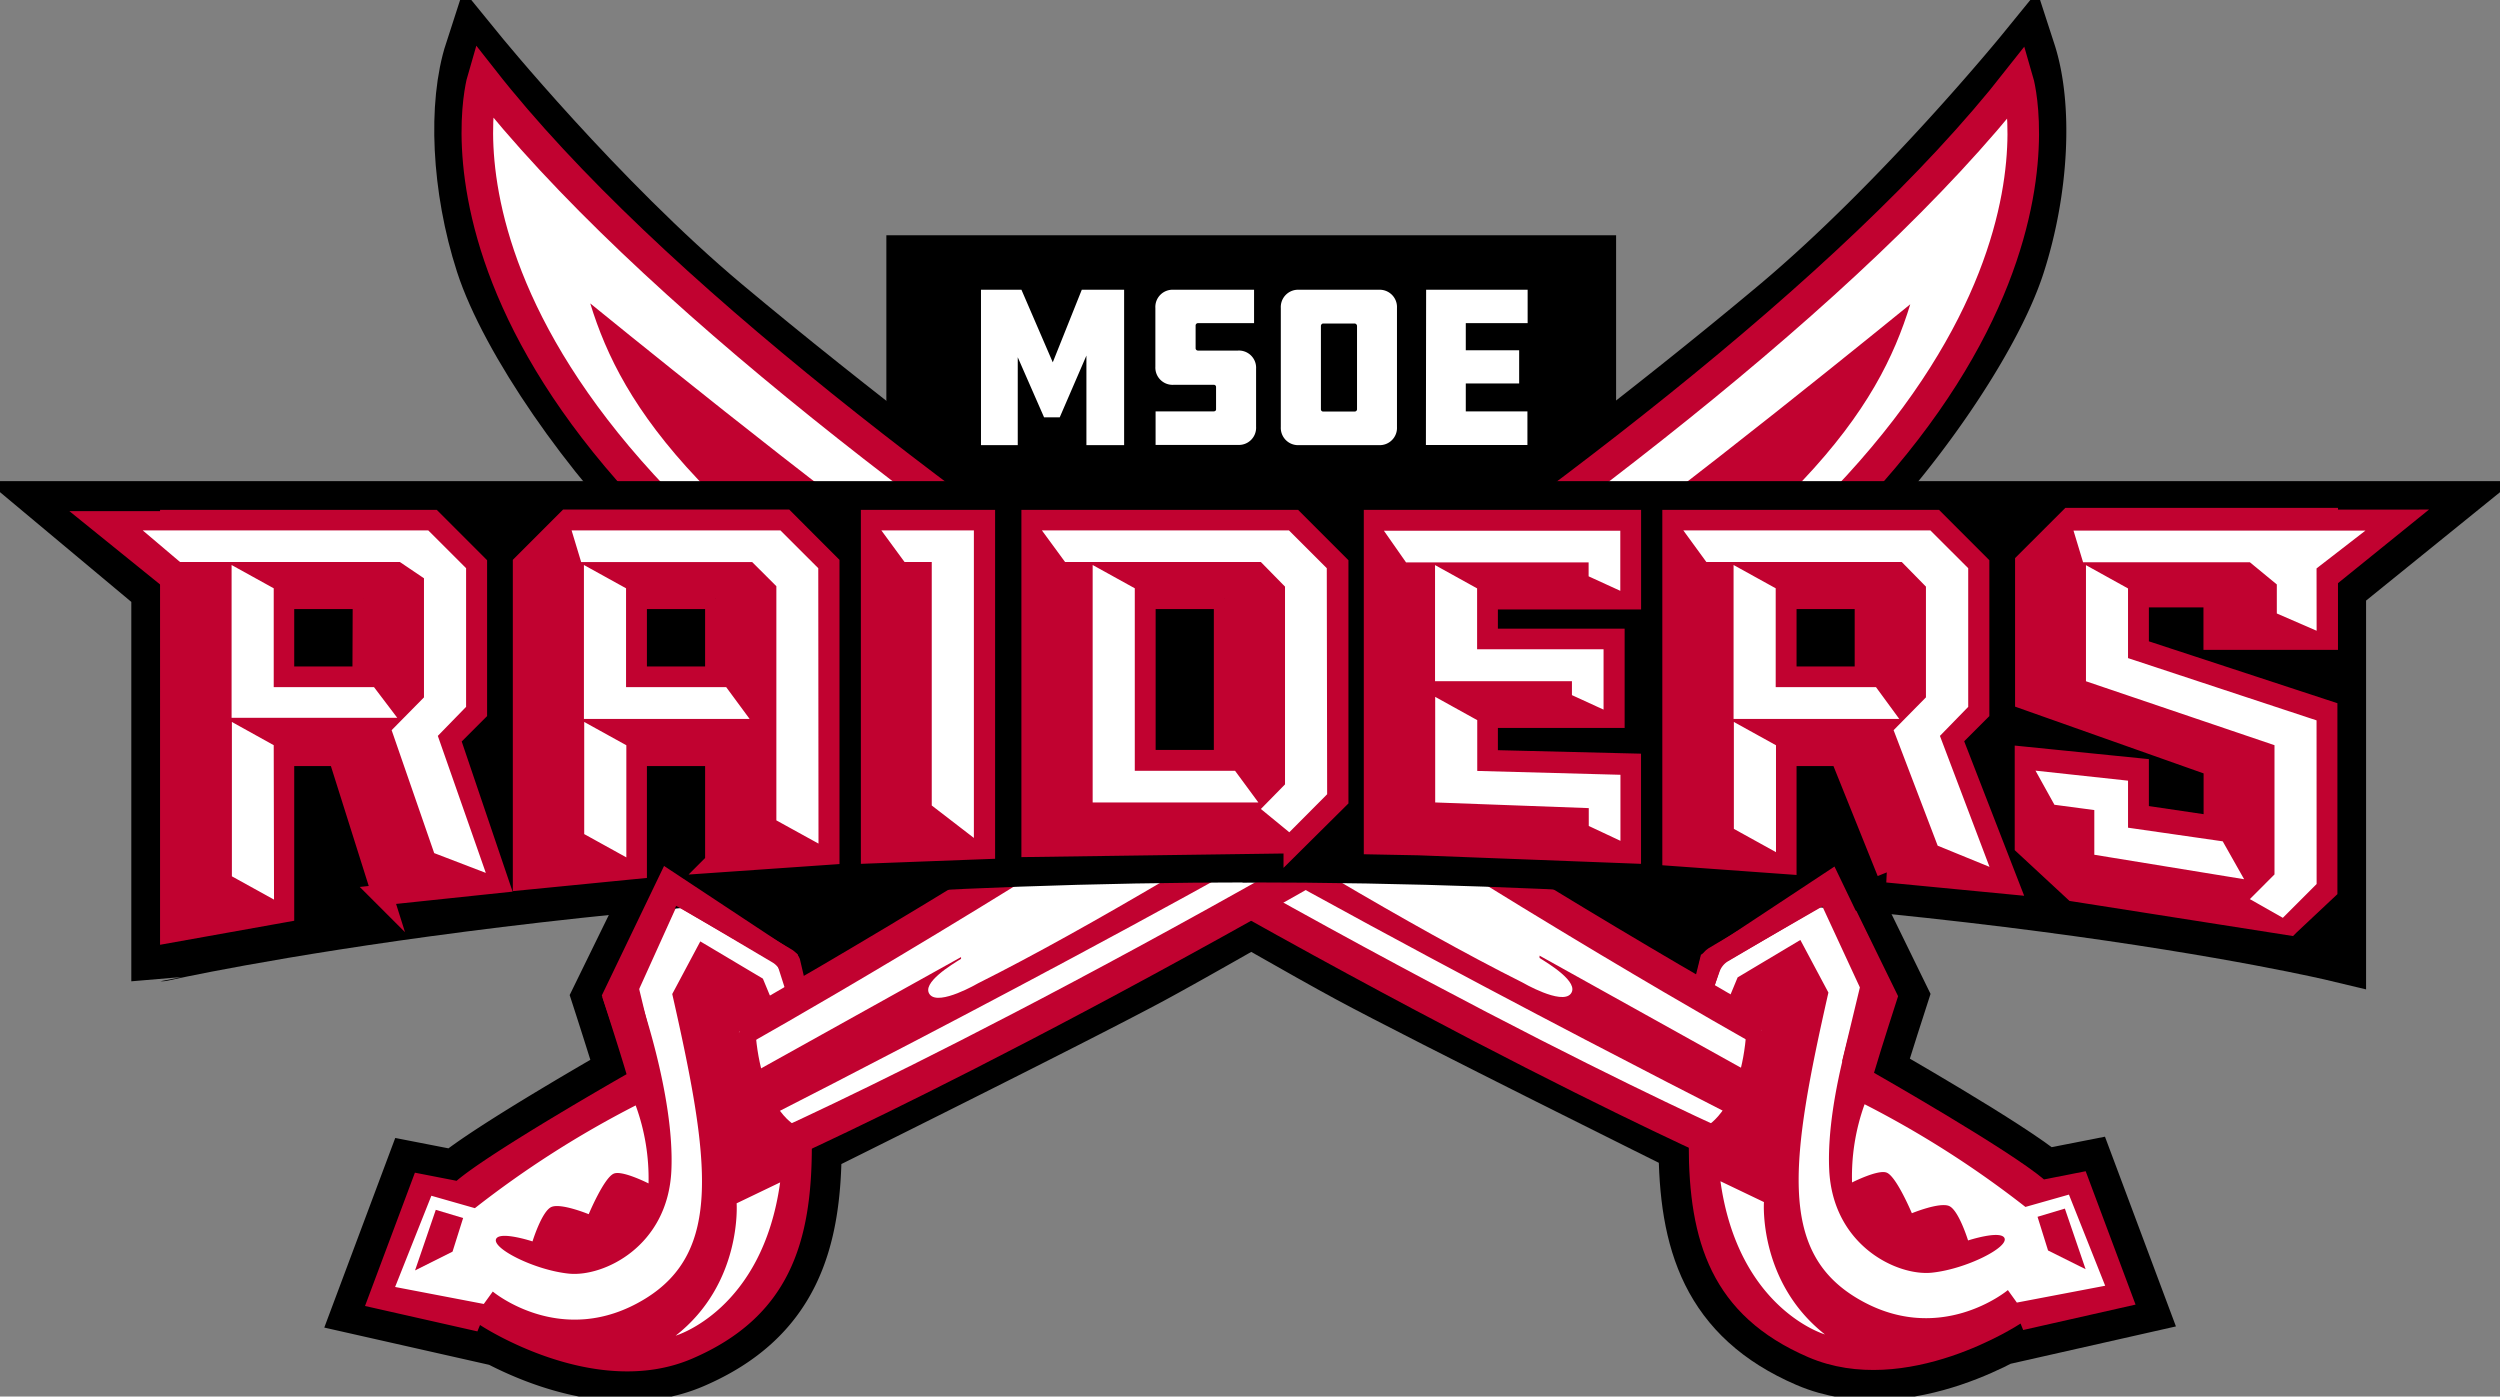 <svg xmlns="http://www.w3.org/2000/svg" width="290" height="162" fill="none"><rect width="100%" height="100%" fill="#808080" stroke="none"/><g clip-path="url(#a)"><path fill="#000" d="M187.468 27.29h-84.65v29.732h84.65V27.291ZM183.103 101.998l13.457 9.116 11.069-8.417-20.884-3.788-3.642 3.089ZM109.782 102.697l-13.457 9.116-11.078-8.418 20.893-3.788 3.642 3.09Z"/><path fill="#231F20" stroke="#000" stroke-miterlimit="10" stroke-width="7" d="M195.972 132.74s-30.28-15.009-39.39-19.925c-9.109-4.916-42.199-24.126-49.062-28.334-6.864-4.21-19.766-13.191-29.305-22.307-9.538-9.117-19.06-23.015-21.869-31.71-2.809-8.696-3.221-18.376-1.261-24.412 0 0 14.164 17.4 28.74 29.605 14.577 12.206 32.375 25.675 41.779 32.266 9.404 6.591 21.162 14.31 29.86 20.06 8.697 5.749 41.307 25.682 41.307 25.682l-.042-.21.555-2.383c.185-.439.499-.811.9-1.069l14.946-8.864 7.049 14.42s-1.96 6.044-2.793 8.889c0 0 15.679 8.923 19.716 12.366l4.837-.951 5.787 15.472-13.038 2.946-.303-.749s-13.239 8.796-24.619 3.905c-11.246-4.84-13.878-13.468-13.87-24.689l.076-.008Z"/><path fill="#C10230" d="M108.024 60.448c30.886 19.765 84.659 51.247 88.705 53.006l.555-2.382c.185-.439.499-.811.9-1.069l14.946-8.864 7.049 14.42s-1.96 6.044-2.793 8.889c0 0 15.679 8.923 19.716 12.366l4.837-.951 5.786 15.471-13.037 2.947-.303-.75s-13.239 8.797-24.619 3.906c-11.246-4.84-13.879-13.468-13.87-24.689"/><path fill="#fff" d="m197.25 118.909 2.212-6.178c.17-.487.495-.904.925-1.187l11.17-6.583 4.517 10s-4.298 11.903-3.886 20.725c.412 8.822 7.907 12.357 11.902 11.945 3.995-.413 9.034-2.98 8.411-4.049-.53-.884-4.205.311-4.205.311s-1.085-3.527-2.204-3.998c-1.119-.472-4.315.841-4.315.841s-1.766-4.208-2.893-4.697c-.951-.446-4.046 1.128-4.046 1.128a24.643 24.643 0 0 1 1.455-9.074 115.243 115.243 0 0 1 18.656 11.911l5.047-1.431 4.205 10.573-10.245 1.953-1.043-1.448s-8.041 6.734-17.663.842c-8.933-5.472-7.57-15.893-3.154-35.355l-3.255-6.103-7.276 4.344-2.591 6.246-1.724-.716ZM199.572 137.024l5.046 2.416s-.664 9.26 7.074 15.354c0 0-10.043-2.912-12.12-17.77Z"/><path fill="#fff" d="M93.843 70.54c46.514 29.598 83.607 49.952 108.445 62.772 0 0 3.045-8.3 1.683-11.625 0 0-85.727-47.585-106.595-63.57"/><path fill="#C10230" d="m239.525 140.198 2.405 7.029-4.357-2.172-1.219-3.906 3.171-.951Z"/><path fill="#fff" d="M204.307 119.474S94.331 58.083 56.01 9.234c0 0-10.598 36.197 54.412 75.314 57.591 34.665 91.681 49.404 91.681 49.404s2.911-8.679 2.238-14.31"/><path stroke="#C10230" stroke-miterlimit="10" stroke-width="3.66" d="M204.307 119.474S94.331 58.083 56.01 9.234c0 0-10.598 36.197 54.412 75.314 57.591 34.665 91.681 49.404 91.681 49.404s2.911-8.679 2.238-14.31"/><path fill="#C10230" d="M202.12 129.995s-52.41-26.49-82.606-45.178C81.092 61.054 72.193 47.291 68.467 35.194c0 0 28.505 23.233 39.288 30.481l-.42.219s-7.276-5.421-8.975-3.367c-1.968 2.323 6.393 7.71 7.267 8.35.875.64 45.042 30.111 70.957 43.082 0 0 4.542 2.652 5.619 1.322 1.076-1.33-2.633-3.535-3.617-4.158v-.27l24.594 13.688-1.06 5.454Z"/><path fill="#C10230" d="m201.565 129.549-3.364 1.793 1.16 3.578s5.678-.842 5.468-1.162c-.211-.32-1.371-4.419-1.371-4.419l-1.893.21Z"/><path fill="#C10230" d="M198.024 130.602s3.953-2.046 4.559-11.028c.69-10.185 3.701 10.321 3.701 10.321l-9.126 2.298.866-1.591Z"/><path fill="#231F20" d="M182.548 84.615c6.871-4.209 19.766-13.182 29.304-22.307 9.538-9.125 19.06-23.006 21.869-31.701 2.809-8.696 3.221-18.385 1.262-24.412 0 0-14.165 17.391-28.741 29.597-14.577 12.206-32.383 25.674-41.778 32.274-9.396 6.6-21.163 14.31-29.86 20.06-8.697 5.749-41.307 25.682-41.307 25.682v-.219l-.555-2.374a2.327 2.327 0 0 0-.9-1.069l-14.947-8.864-7.049 14.412s1.96 6.052 2.793 8.889c0 0-15.678 8.923-19.716 12.366l-4.836-.943-5.787 15.463 13.037 2.946.303-.74s13.24 8.796 24.62 3.897c11.245-4.84 13.878-13.468 13.87-24.689h-.076s30.28-15.018 39.389-19.925c2.372-1.28 6.384-3.536 11.128-6.238"/><path stroke="#000" stroke-miterlimit="10" stroke-width="7" d="M182.548 84.615c6.871-4.209 19.766-13.182 29.304-22.307 9.538-9.125 19.06-23.006 21.869-31.701 2.809-8.696 3.221-18.385 1.262-24.412 0 0-14.165 17.391-28.741 29.597-14.577 12.206-32.383 25.674-41.778 32.274-9.396 6.6-21.163 14.31-29.86 20.06-8.697 5.749-41.307 25.682-41.307 25.682v-.219l-.555-2.374a2.327 2.327 0 0 0-.9-1.069l-14.947-8.864-7.049 14.412s1.96 6.052 2.793 8.889c0 0-15.678 8.923-19.716 12.366l-4.836-.943-5.787 15.463 13.037 2.946.303-.74s13.24 8.796 24.62 3.897c11.245-4.84 13.878-13.468 13.87-24.689h-.076s30.28-15.018 39.389-19.925c2.372-1.28 6.384-3.536 11.128-6.238"/><path fill="#C10230" d="M182.043 60.583c-30.852 19.773-84.659 51.281-88.704 53.031l-.555-2.373a2.317 2.317 0 0 0-.9-1.069l-14.947-8.864-7.049 14.411s1.96 6.052 2.793 8.889c0 0-15.678 8.923-19.716 12.366l-4.836-.943-5.787 15.463 13.037 2.947.303-.741s13.24 8.796 24.62 3.897c11.245-4.84 13.878-13.468 13.87-24.689"/><path fill="#fff" d="m92.817 119.052-2.212-6.187a2.33 2.33 0 0 0-.925-1.178l-11.17-6.617-4.517 9.992s4.298 11.911 3.886 20.733c-.412 8.822-7.907 12.357-11.902 11.945-3.995-.412-9.033-2.98-8.41-4.057.529-.884 4.205.32 4.205.32s1.085-3.528 2.203-3.999c1.12-.471 4.315.842 4.315.842s1.767-4.209 2.894-4.697c.95-.446 4.046 1.128 4.046 1.128a24.697 24.697 0 0 0-1.49-9.049 115.532 115.532 0 0 0-18.655 11.919l-5.047-1.439-4.205 10.581 10.286 1.97 1.043-1.44s8.041 6.734 17.664.842c8.932-5.472 7.57-15.884 3.154-35.355l3.255-6.103 7.259 4.319 2.59 6.246 1.733-.716ZM90.496 137.159l-5.047 2.425s.664 9.301-7.074 15.354c-.025 0 10.068-2.913 12.12-17.779Z"/><path fill="#fff" d="M196.224 70.684c-46.514 29.588-83.607 49.951-108.445 62.771 0 0-3.045-8.3-1.682-11.633 0 0 85.726-47.586 106.594-63.563"/><path fill="#C10230" d="m50.551 140.341-2.406 7.029 4.35-2.181 1.227-3.897-3.17-.951Z"/><path fill="#fff" d="M85.752 119.617s109.967-61.4 148.306-110.273c0 0 10.598 36.196-54.412 75.314-57.592 34.664-91.682 49.403-91.682 49.403s-2.91-8.678-2.246-14.31"/><path stroke="#C10230" stroke-miterlimit="10" stroke-width="3.66" d="M85.752 119.617s109.967-61.4 148.306-110.273c0 0 10.598 36.196-54.412 75.314-57.592 34.664-91.682 49.403-91.682 49.403s-2.91-8.678-2.246-14.31"/><path fill="#C10230" d="M87.947 130.138s52.41-26.49 82.606-45.178c38.422-23.771 47.321-37.535 51.039-49.665 0 0-28.497 23.242-39.28 30.481l.42.219s7.276-5.413 8.975-3.367c1.968 2.315-6.392 7.702-7.267 8.35-.875.648-45.042 30.102-70.965 43.074 0 0-4.534 2.652-5.61 1.322-1.077-1.33 2.632-3.536 3.616-4.15v-.202l-24.594 13.687 1.06 5.429Z"/><path fill="#C10230" d="m88.502 129.692 3.365 1.785-1.161 3.577s-5.678-.841-5.467-1.153c.21-.311 1.37-4.419 1.37-4.419l1.893.21Z"/><path fill="#C10230" d="M91.74 130.989s-4.205-1.372-4.516-11.263c-.312-9.891-2.684 11.263-2.684 11.263l8.042 1.734-.841-1.734Z"/><path fill="#000" d="M145.563 59.312H8.117l10.615 8.872v42.148S69.35 98.858 145.639 98.858"/><path stroke="#000" stroke-miterlimit="10" stroke-width="7" d="M145.563 59.312H8.117l10.615 8.872v42.148S69.35 98.858 145.639 98.858"/><path fill="#000" d="M144.251 59.312h137.447l-10.733 8.687v42.333s-47.859-11.474-126.832-11.474"/><path stroke="#000" stroke-miterlimit="10" stroke-width="7" d="M144.251 59.312h137.447l-10.733 8.687v42.333s-47.859-11.474-126.832-11.474"/><path fill="#C10230" d="M19.076 59.294H8.05L22.71 71.147l-3.634-11.853ZM270.738 59.118l11.027-.009-14.669 11.861 3.642-11.852Z"/><path fill="#C10230" stroke="#C10230" stroke-miterlimit="10" stroke-width="2.4" d="m44.36 103.816-5.097-16.154H32.93v18.141l-13.164 2.357V60.347h30.407l5.13 5.134V82.57l-3.12 3.123 5.66 16.7-13.483 1.423Zm-2.245-34.361H32.93v9.057h9.15l.035-9.057ZM82.993 100.028V87.662h-9.151v13.09l-13.155 1.296V65.439l5.13-5.134h25.234l5.13 5.134v33.672l-13.188.917Zm0-30.573h-9.151v9.057h9.15v-9.057ZM101.06 98.959V60.347h13.172v38.115l-13.172.497ZM150.088 97.789l-30.406.42V60.348h30.406l5.131 5.134v27.215l-5.131 5.093Zm-8.083-28.334h-9.151v18.738h9.151V69.455ZM164.556 98.016l-5.156-.1v-37.57h29.767v9.15h-16.612v4.63h14.703v9.117h-14.703v4.95l16.604.404v10.362l-24.603-.943ZM218.925 101.173l-5.433-13.51H207.2v12.542l-13.172-.951V60.347h30.407l5.13 5.134V82.57l-3.12 3.123 6.535 16.835-14.055-1.355Zm-2.582-31.718H207.2v9.057h9.143v-9.057ZM265.574 107.301l-24.964-3.922-5.703-5.287V87.814l13.163 1.33v5.396l8.748 1.296v-6.97l-21.869-7.744V65.238l5.131-5.127h29.926v14.075h-13.205V69.26h-8.731v6.002l21.869 7.18v20.759l-4.365 4.099Z"/><path fill="#fff" d="m56.355 101.257-5.989-2.298L45.43 84.7l3.751-3.804V67.08l-2.792-1.886H20.885l-4.332-3.67h33.123l4.391 4.386v16.086l-3.28 3.368 5.568 15.892Zm-10.27-17.989h-19.22V65.541l4.887 2.702v11.465h11.633l2.7 3.56Zm-14.3 21.087-4.886-2.702V83.748l4.853 2.694.034 17.913ZM94.945 97.856l-4.887-2.693V67.999l-2.809-2.803H67.415l-1.11-3.67H90.53l4.39 4.385.026 31.945Zm-7.99-14.461h-19.22V65.54l4.887 2.702v11.465h11.616l2.717 3.687Zm-14.3 16.06-4.886-2.701V83.748l4.887 2.702v13.006ZM112.97 97.2l-4.887-3.763V65.195h-3.154l-2.692-3.67h10.733V97.2ZM153.949 92.132l-4.39 4.411-3.297-2.702 2.8-2.853V68.049l-2.8-2.854h-22.711l-2.691-3.67h28.657l4.39 4.386.042 26.221Zm-7.982.952h-19.219V65.54l4.887 2.702v21.17h11.632l2.7 3.67ZM187.956 68.537l-3.676-1.683v-1.617h-21.179l-2.566-3.67h27.421v6.97Zm-1.943 13.78-3.668-1.683v-1.617h-15.88V65.55l4.879 2.702v7.063h14.669v7.003Zm1.959 15.22-3.675-1.726v-2.07l-17.815-.657V80.835l4.878 2.702v5.892l16.612.446v7.66ZM230.785 100.559l-6.014-2.458-5.113-13.401 3.751-3.805V68.049l-2.801-2.854H197.94l-2.675-3.67h28.657l4.391 4.386v16.086l-3.281 3.368 5.753 15.194Zm-10.471-17.164h-19.22V65.54l4.887 2.702v11.465h11.633l2.7 3.687ZM206.015 98.85l-4.887-2.702v-12.4l4.887 2.702v12.4ZM260.317 101.989l-17.377-2.837v-5.185l-4.627-.614-2.195-3.957 10.733 1.162v5.455l10.985 1.582 2.481 4.394Zm8.411-28.822-4.617-2.004v-3.367l-3.129-2.576h-19.346l-1.11-3.67h33.863l-5.669 4.386.008 7.23Zm0 29.378-3.919 3.923-3.827-2.172 2.859-2.862V86.442l-21.869-7.416V65.557l4.879 2.702v8.081l21.869 7.223.008 18.982Z"/><path fill="#C10230" d="m77.03 100.449-7.218 15.018 2.75 8.148 3.593-.539-2.07-8.594 4.349-9.403 11.708 6.734.976 3.056 2.103-1.372-.698-2.803M212.802 100.517l7.217 15.008-2.75 8.157-3.592-.547 2.069-8.594-4.348-9.395-11.709 6.735-.975 3.047-2.103-1.364.698-2.811"/><path fill="#C10230" d="M92.178 130.501s-3.953-2.054-4.56-11.036c-.689-10.186-3.7 10.32-3.7 10.32l9.126 2.298-.866-1.582Z"/><path fill="#fff" d="M118.059 41.44v10.194h-4.265V33.612h4.694l3.633 8.418 3.365-8.418h4.912v18.022h-4.374V41.247l-3.095 7.163h-1.817l-3.053-6.97ZM134.048 47.72h6.729c.185 0 .286-.1.286-.236v-2.6a.249.249 0 0 0-.181-.236.254.254 0 0 0-.105-.009h-4.643a2 2 0 0 1-2.111-2.104v-6.81a1.998 1.998 0 0 1 2.111-2.113h9.337v3.872h-6.51a.277.277 0 0 0-.27.295v2.643a.273.273 0 0 0 .27.244h4.642a1.996 1.996 0 0 1 1.976 1.28c.1.263.143.544.127.825v6.734a1.994 1.994 0 0 1-2.103 2.104h-9.555V47.72ZM159.938 33.612a2.01 2.01 0 0 1 2.111 2.113V49.53a2 2 0 0 1-1.287 1.977 2 2 0 0 1-.824.128h-9.252a2.004 2.004 0 0 1-2.112-2.105V35.725a2.01 2.01 0 0 1 1.285-1.984c.264-.101.545-.145.827-.129h9.252Zm-2.523 4.209a.291.291 0 0 0-.087-.208.288.288 0 0 0-.208-.087h-3.659a.296.296 0 0 0-.235.295v9.68a.254.254 0 0 0 .235.236h3.659c.07.007.14-.014.195-.058a.269.269 0 0 0 .1-.178v-9.68ZM165.431 33.612h11.775v3.872h-7.175v3.148h6.191v3.847h-6.191v3.241h7.15v3.897h-11.776l.026-18.005Z"/></g><defs><clipPath id="a"><path fill="#fff" d="M0 0h290v162H0z"/></clipPath></defs></svg>